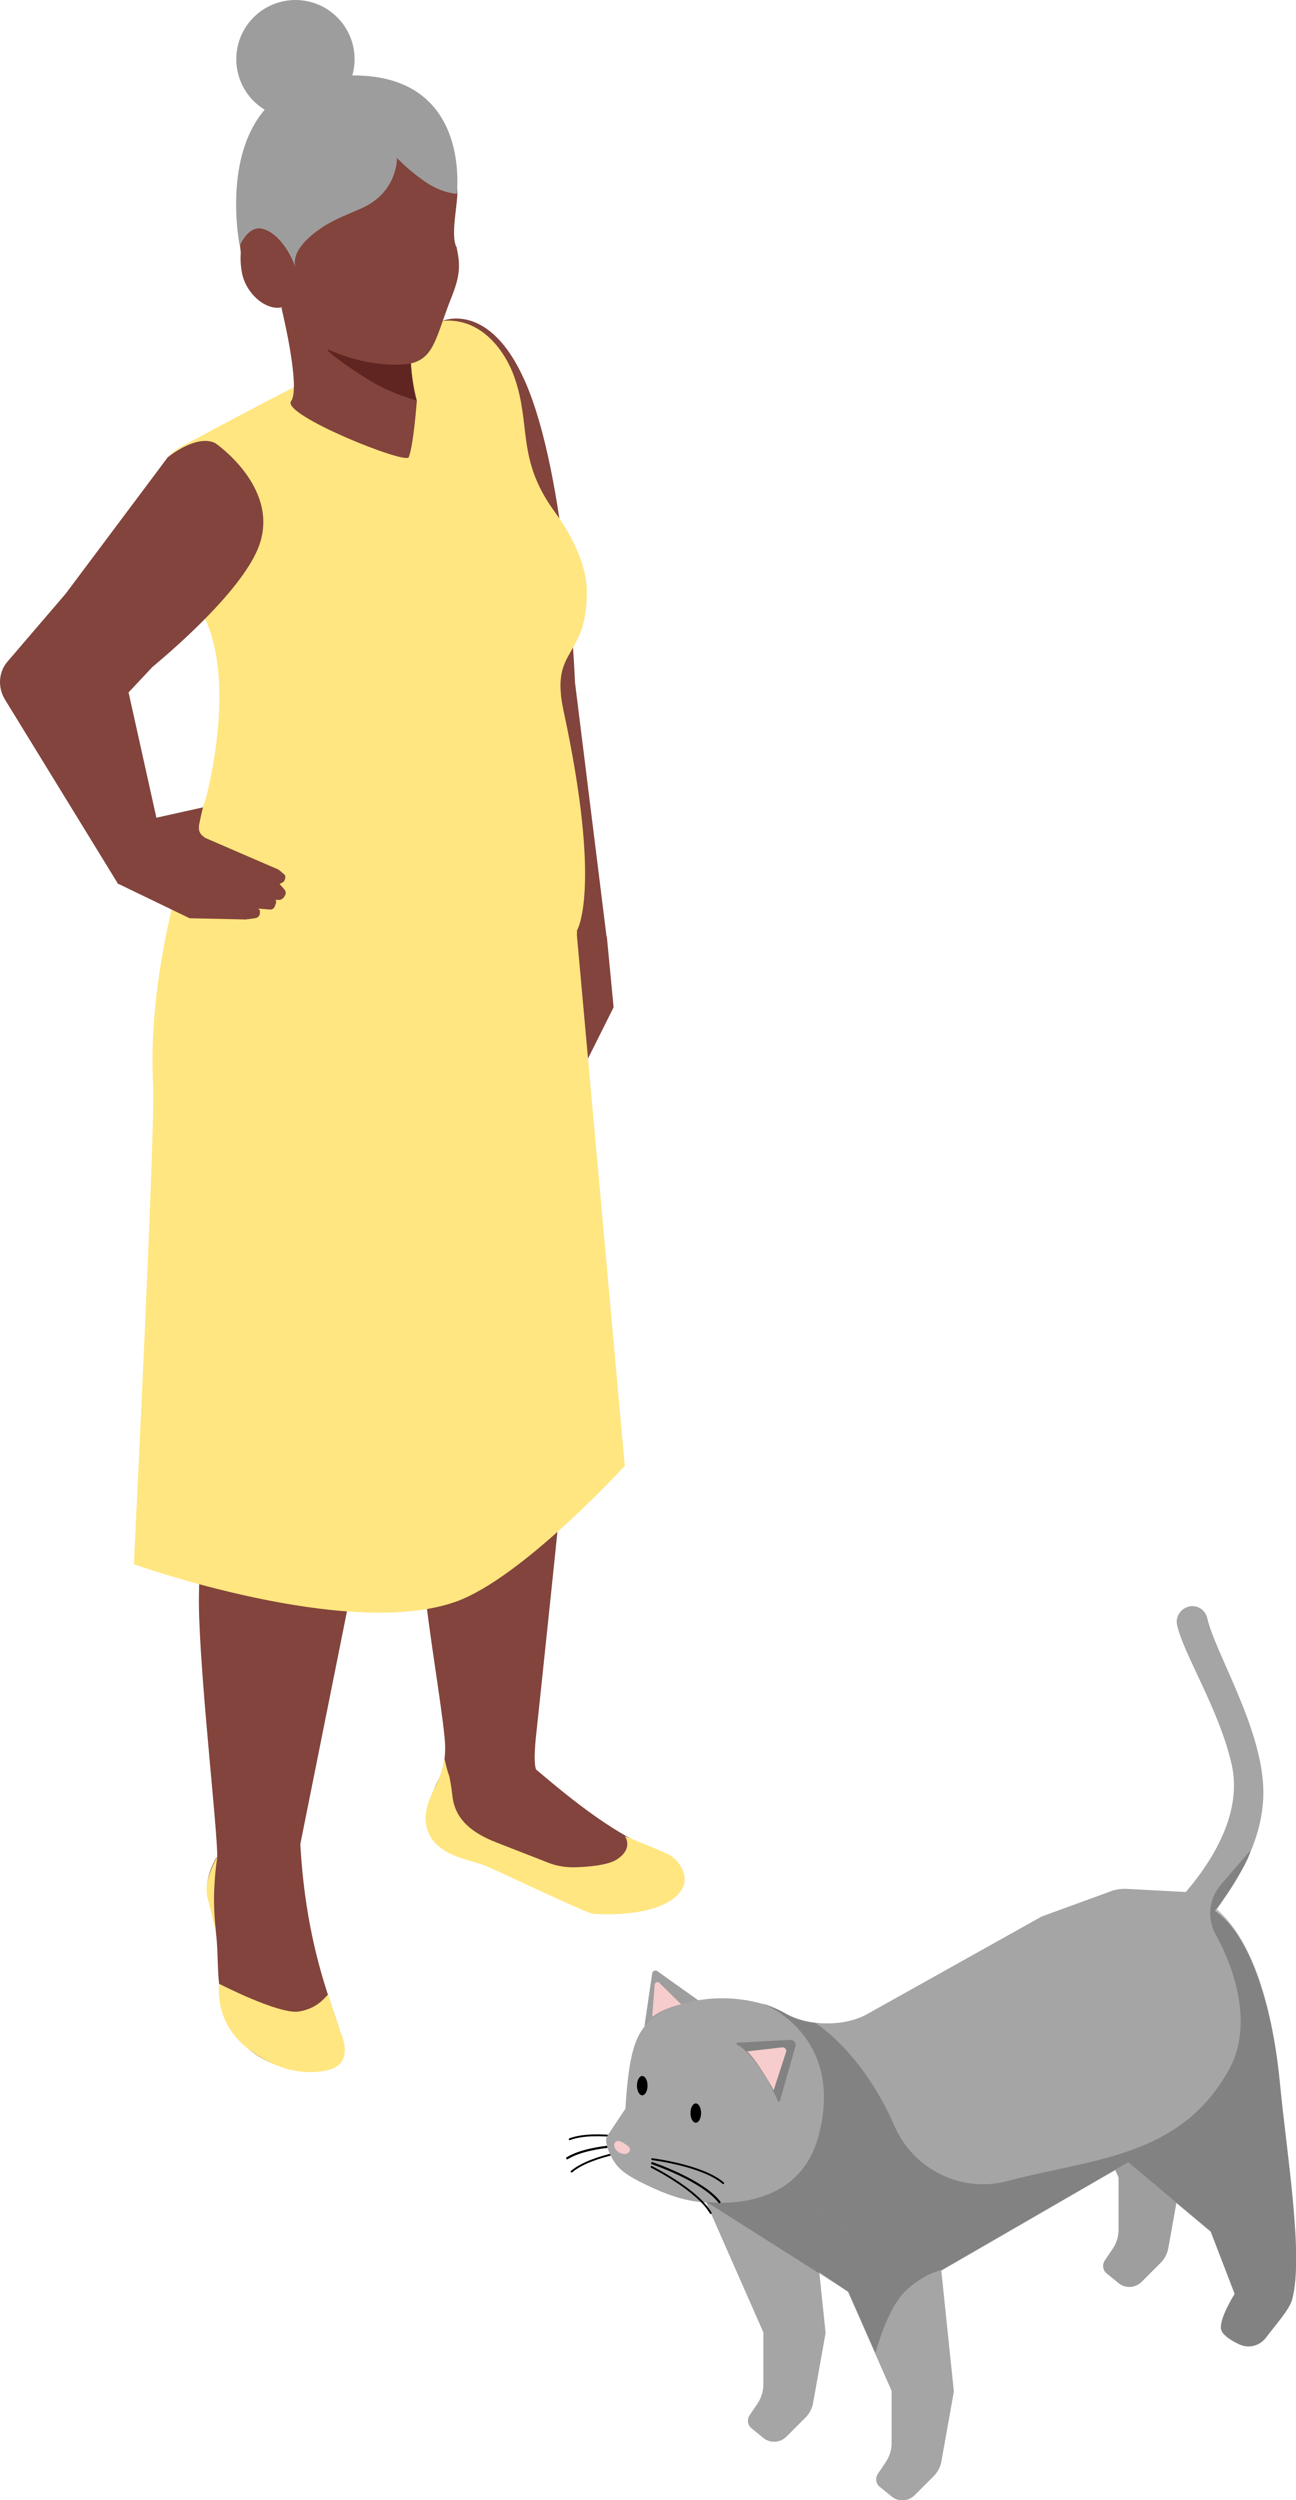 <?xml version="1.0" encoding="UTF-8"?>
<svg id="b" data-name="Ebene 2" xmlns="http://www.w3.org/2000/svg" xmlns:xlink="http://www.w3.org/1999/xlink" viewBox="0 0 41.63 80.27">
  <defs>
    <clipPath id="d">
      <path d="M19.49,68.6l.6-.9s.03-.96.17-1.55c.31-1.35.55-1.71,1.77-2.03,1.02-.27,2.37.04,3.21.53.71.41,1.89.42,2.61.01l5.6-3.13,2.22-.81c.15-.06.31-.08.47-.08h1.93s2.14-1.75,2.08-1.16c-.03.3-1.06,1.82-1.06,1.82,1.43,1.24,1.88,4.05,2.02,5.54.22,2.31.78,5.62.39,7-.09.31-.54.81-.84,1.21-.2.26-.55.35-.85.21-.28-.13-.56-.31-.59-.5-.06-.35.44-1.12.44-1.12l-.77-2-2.65-2.22-8.11,6.14-.87-1.97-2.84-1.8c-.56.38-1.33-.97-2.05-.97-.48,0-1.43-.41-1.55-.41-.48,0-.96-.64-1.21-1.23-.07-.16-.18-.45-.1-.57Z" style="fill: none;"/>
    </clipPath>
  </defs>
  <g id="c" data-name="Altersheim">
    <g>
      <circle cx="9.49" cy="1.9" r="1.9" style="fill: #9e9d9d;"/>
      <path d="M19.49,30.04l.22,2.3-.83,1.66-.74.63-1.11-1.2.09-3.21s1.1.43,1.74.13l.64-.3Z" style="fill: #82443c;"/>
      <path d="M15.41,20.9c-.5-2.14-1.49-6.6-1.34-7.72.28-2.11.15-2.88.15-2.88,0,0,1.49-.65,2.63,1.91,1.37,3.05,1.62,9.7,1.62,9.7l1.01,8.13s-.19.64-1.12.83-1.42-1-1.42-1l-.6-5.1-.95-3.87h0Z" style="fill: #82443c;"/>
      <path d="M6.98,59.63c0-.91-.49-5.16-.58-7.65-.11-2.77.64-5.99.64-5.99,0,0-.63-10.57-.31-12.38.32-1.81.59-3.94.59-3.94,0,0,10.03-4.63,9.75-1.37-.01.17-.05.37-.09.58.43-.47.87-1.05,1.3-1.79,0,0,.47,13.33.09,17.4-.26,2.9-1.15,11.23-1.15,11.23,0,0-.1.85,0,1.09,1.16.98,2.59,2.16,4.11,2.71,1.05.37-.99,2.07-2.33,1.72-.72-.19-1.82-.66-2.43-1.04-.52-.33-1.42-.54-2-.75-.52-.18-.77-.46-.77-1.22,0-.4.1-.74.27-1.06.22-.43.26-.92.21-1.4-.25-2.45-1.38-7.66-.61-10.71.29-1.15.26-3.26-.03-5.34l-1.55,7.3-2.44,12.17s0,.03,0,.08c.26,4.43,1.69,6.14,1.29,6.68-.74,1-2.97.43-3.58-.99-.61-1.42-.15-2.42-.63-3.84-.17-.51-.06-1,.23-1.5Z" style="fill: #82443c;"/>
      <path d="M6.59,25.72s1.11-3.93-.13-6.1c-.41-.72-1.37-3-1.37-3-.39-.85-.06-1.86.77-2.3,2.5-1.35,7.41-3.94,8.36-4.02,1.28-.11,2.03,1.03,2.3,1.8.55,1.55.06,2.63,1.29,4.32.89,1.22,1.03,2.11,1.04,2.52.02,2.26-1.19,1.8-.75,3.87,1.25,5.79.43,7.07.43,7.07,0,0,.01.05,0,.14l1.54,17.04s-3.28,3.59-5.42,4.36c-3.49,1.25-10.35-1.2-10.35-1.2,0,0,.69-13.97.62-15.35-.24-4.55,1.67-9.16,1.67-9.16Z" style="fill: #ffe680;"/>
      <path d="M9.04,9.88s.63,2.57.31,3,3.68,2.04,3.78,1.8c.16-.42.26-1.82.26-1.82,0,0-.38-1.34-.15-2.74.17-1.04-4.2-.24-4.2-.24Z" style="fill: #82443c;"/>
      <path d="M14.67,7.96c.13.57.09.93-.15,1.54-.64,1.6-.54,2.29-2.03,2.21,0,0-3.27-.8-3.35-1.41-.27-2.11-.78-.95-.78-.95l-.45-.85c-.46-.63.02-1.52.02-2.35,0-2.12,1.04-3.7,3.24-3.7,2.2,0,3.52,1.65,3.52,3.77,0,.39-.23,1.42-.01,1.74Z" style="fill: #82443c;"/>
      <path d="M9.1,8.5c.12.66.46,1.28-.06,1.37-.52.1-1.15-.46-1.27-1.12s0-1.37.52-1.47.69.55.82,1.21Z" style="fill: #82443c;"/>
      <path d="M13.2,11.67s-1.09.23-2.59-.42c-.39-.17.58.57,1.43,1.06.59.34,1.34.55,1.34.55-.13-.34-.18-1.19-.18-1.19Z" style="fill: #602521;"/>
      <path d="M14.68,6.22s-.45,0-1-.37-.93-.78-.93-.78c0,0,.04,1.08-1.12,1.61-.35.16-.85.34-1.25.6-.13.09-1.06.67-.89,1.3,0,0-.34-1.02-1.04-1.23-.47-.14-.75.54-.75.54,0,0-1.03-5.06,3.06-5.44,4.46-.41,3.91,3.77,3.91,3.77Z" style="fill: #9e9d9d;"/>
      <path d="M20.07,58.95s.3.39-.26.75c-.3.19-.94.24-1.37.25-.28,0-.55-.04-.81-.14l-1.69-.66c-.74-.29-1.33-.71-1.41-1.51-.03-.28-.08-.54-.1-.62-.08-.21-.15-.55-.15-.55,0,0-.08.41-.21.71s-.63,1.04-.27,1.74,1.38.8,1.82.99,3.22,1.51,3.41,1.53,2.07.14,2.77-.64c.47-.52-.04-1.09-.25-1.22s-1.48-.63-1.48-.63Z" style="fill: #ffe680;"/>
      <path d="M10.54,64.04c-.06.02-.3.44-.94.54s-2.56-.89-2.56-.89c0,0-.19,1.22.91,2.07s2.05.83,2.59.7c.89-.22.4-1.2.4-1.2l-.4-1.22Z" style="fill: #ffe680;"/>
      <path d="M6.98,59.63s-.07.37-.1,1.06.06,1.34.06,1.34c0,0-.15-.6-.28-1.13s.31-1.27.31-1.27Z" style="fill: #ffe680;"/>
      <path d="M4.9,26.28h0l1.62-.36s-.05.19-.11.49c-.08.33.08.41.18.49l2.36,1.02s.2.17.2.17c.04.07,0,.2-.07.24l-.1.05.15.17c.05.05.06.13.03.19l-.02.03c-.04.09-.14.14-.23.12h-.06s.03.05.02.09l-.04.11c-.02.07-.09.12-.16.11l-.38-.03s.06.04.06.08v.05c0,.09-.06.17-.16.18l-.3.04-1.8-.04-2.32-1.12,1.11-2.09Z" style="fill: #82443c;"/>
      <path d="M.25,21.23l1.86-2.17,3.28-4.38s.93-.76,1.53-.45c0,0,2.18,1.49,1.35,3.42-.68,1.59-3.38,3.76-3.38,3.77l-.76.81.92,4.14-1.25,2.02L.16,22.46c-.24-.39-.21-.89.09-1.23Z" style="fill: #82443c;"/>
    </g>
    <g>
      <path d="M22.43,64.22l-1.32-.94c-.06-.04-.15,0-.16.07l-.25,1.7,1.72-.82Z" style="fill: #9e9e9e;"/>
      <g>
        <path d="M20.71,68.73s-1.6-.36-2.41-.05" style="fill: none; stroke: #000; stroke-linecap: round; stroke-linejoin: round; stroke-width: .06px;"/>
        <path d="M20.67,68.86s-1.69-.04-2.45.43" style="fill: none; stroke: #000; stroke-linecap: round; stroke-linejoin: round; stroke-width: .07px;"/>
        <path d="M20.65,68.98s-1.63.18-2.29.74" style="fill: none; stroke: #000; stroke-linecap: round; stroke-linejoin: round; stroke-width: .06px;"/>
      </g>
      <path d="M37.35,64.35l.58,5.58-.4,2.24c-.03.18-.12.35-.25.48l-.61.61c-.2.2-.52.22-.74.04l-.38-.31c-.13-.1-.15-.29-.06-.42l.25-.37c.12-.18.19-.39.19-.61v-1.68s-2-4.54-2-4.54l3.43-1Z" style="fill: #9e9e9e;"/>
      <path d="M30.06,71.2l.58,5.58-.4,2.24c-.03.18-.12.35-.25.48l-.61.61c-.2.2-.52.22-.74.04l-.38-.31c-.13-.1-.15-.29-.06-.42l.25-.37c.12-.18.19-.39.19-.61v-1.68s-2-4.54-2-4.54l3.43-1Z" style="fill: #a5a5a5;"/>
      <path d="M25.94,69.32l.58,5.58-.4,2.24c-.03.18-.12.35-.25.48l-.61.61c-.2.2-.52.22-.74.04l-.38-.31c-.13-.1-.15-.29-.06-.42l.25-.37c.12-.18.19-.39.19-.61v-1.68s-2-4.54-2-4.54l3.43-1Z" style="fill: #a5a5a5;"/>
      <path d="M37.25,61.6s2.86-2.43,2.32-4.92c-.39-1.77-1.56-3.58-1.76-4.51-.06-.26.11-.52.37-.59h0c.27-.07.54.1.6.37.25,1.11,1.75,3.5,1.8,5.49.07,2.55-2.31,4.74-2.31,4.74l-1.01-.59Z" style="fill: #a5a5a5;"/>
      <polygon points="22.07 67.89 22.52 70.38 28.31 74.3 28.04 72.2 22.07 67.89" style="fill: #a5a5a5;"/>
      <path d="M19.49,68.6l.6-.9s.05-.96.17-1.55c.2-1.03.61-1.53,1.84-1.86,1.02-.27,2.3-.13,3.15.36.71.41,1.89.42,2.61.01l5.6-3.13,2.22-.81c.15-.06.31-.08.47-.08l2.07.11.69.52c1.46.86,2.04,3.89,2.2,5.58.22,2.31.78,5.62.39,7-.09.31-.54.81-.84,1.21-.2.26-.55.35-.85.21-.28-.13-.56-.31-.59-.5-.06-.35.44-1.12.44-1.12l-.77-2-2.65-2.22-7.96,4.6-.23-1.82-2.91-2.1c-.56.38-1.23.6-1.95.6-.48,0-1.09.08-2.38-.54-.85-.4-1.01-.6-1.21-1-.08-.16-.18-.45-.1-.57Z" style="fill: #a5a5a5;"/>
      <path d="M23.69,65.58l1.7-.09c.11,0,.19.1.16.21l-.5,1.76s-.05.03-.06,0c-.14-.31-.69-1.48-1.32-1.82-.03-.01-.02-.05.01-.05Z" style="fill: #4c4c4c; opacity: .38;"/>
      <path d="M24,65.86l1.13-.13c.08,0,.15.07.12.15l-.4,1.23s-.49-.91-.85-1.25Z" style="fill: #f7cccc;"/>
      <path d="M21.88,64.35l-.7-.69c-.05-.05-.14-.02-.15.05l-.08,1.04c.41-.3.93-.4.93-.4Z" style="fill: #f7cccc;"/>
      <ellipse cx="20.63" cy="66.96" rx=".17" ry=".31"/>
      <ellipse cx="22.35" cy="67.84" rx=".17" ry=".31"/>
      <path d="M19.75,68.79c-.06.09,0,.23.13.31s.28.07.34-.03-.04-.17-.16-.25-.24-.13-.3-.03Z" style="fill: #f7cccc;"/>
      <path d="M20.95,69.32s1.62.2,2.28.77" style="fill: none; stroke: #000; stroke-linecap: round; stroke-linejoin: round; stroke-width: .06px;"/>
      <path d="M20.95,69.45s1.61.54,2.16,1.25" style="fill: none; stroke: #000; stroke-linecap: round; stroke-linejoin: round; stroke-width: .07px;"/>
      <path d="M20.93,69.57s1.47.73,1.9,1.48" style="fill: none; stroke: #000; stroke-linecap: round; stroke-linejoin: round; stroke-width: .06px;"/>
      <g style="clip-path: url(#d);">
        <path d="M24.53,64.34s2.61.99,1.77,4.21c-.67,2.59-3.61,2.14-3.61,2.14l4.56,2.89.87,1.97s.37-1.44.98-2.01,1.15-.66,1.15-.66l5.99-3.46,2.65,2.22.77,2s-.46.74-.44,1.12,1.49.97,1.49.97l2.35-3.9-2.49-9.53-.35-2.04-.04-.87-.98,1.14c-.38.45-.43,1.08-.14,1.6.47.83,1.26,2.76.43,4.29-1.56,2.86-4.41,2.88-7.12,3.6-1.49.4-3.04-.37-3.65-1.79-.73-1.7-2.31-3.78-4.19-3.9Z" style="fill: #4c4c4c; opacity: .38;"/>
      </g>
    </g>
  </g>
</svg>